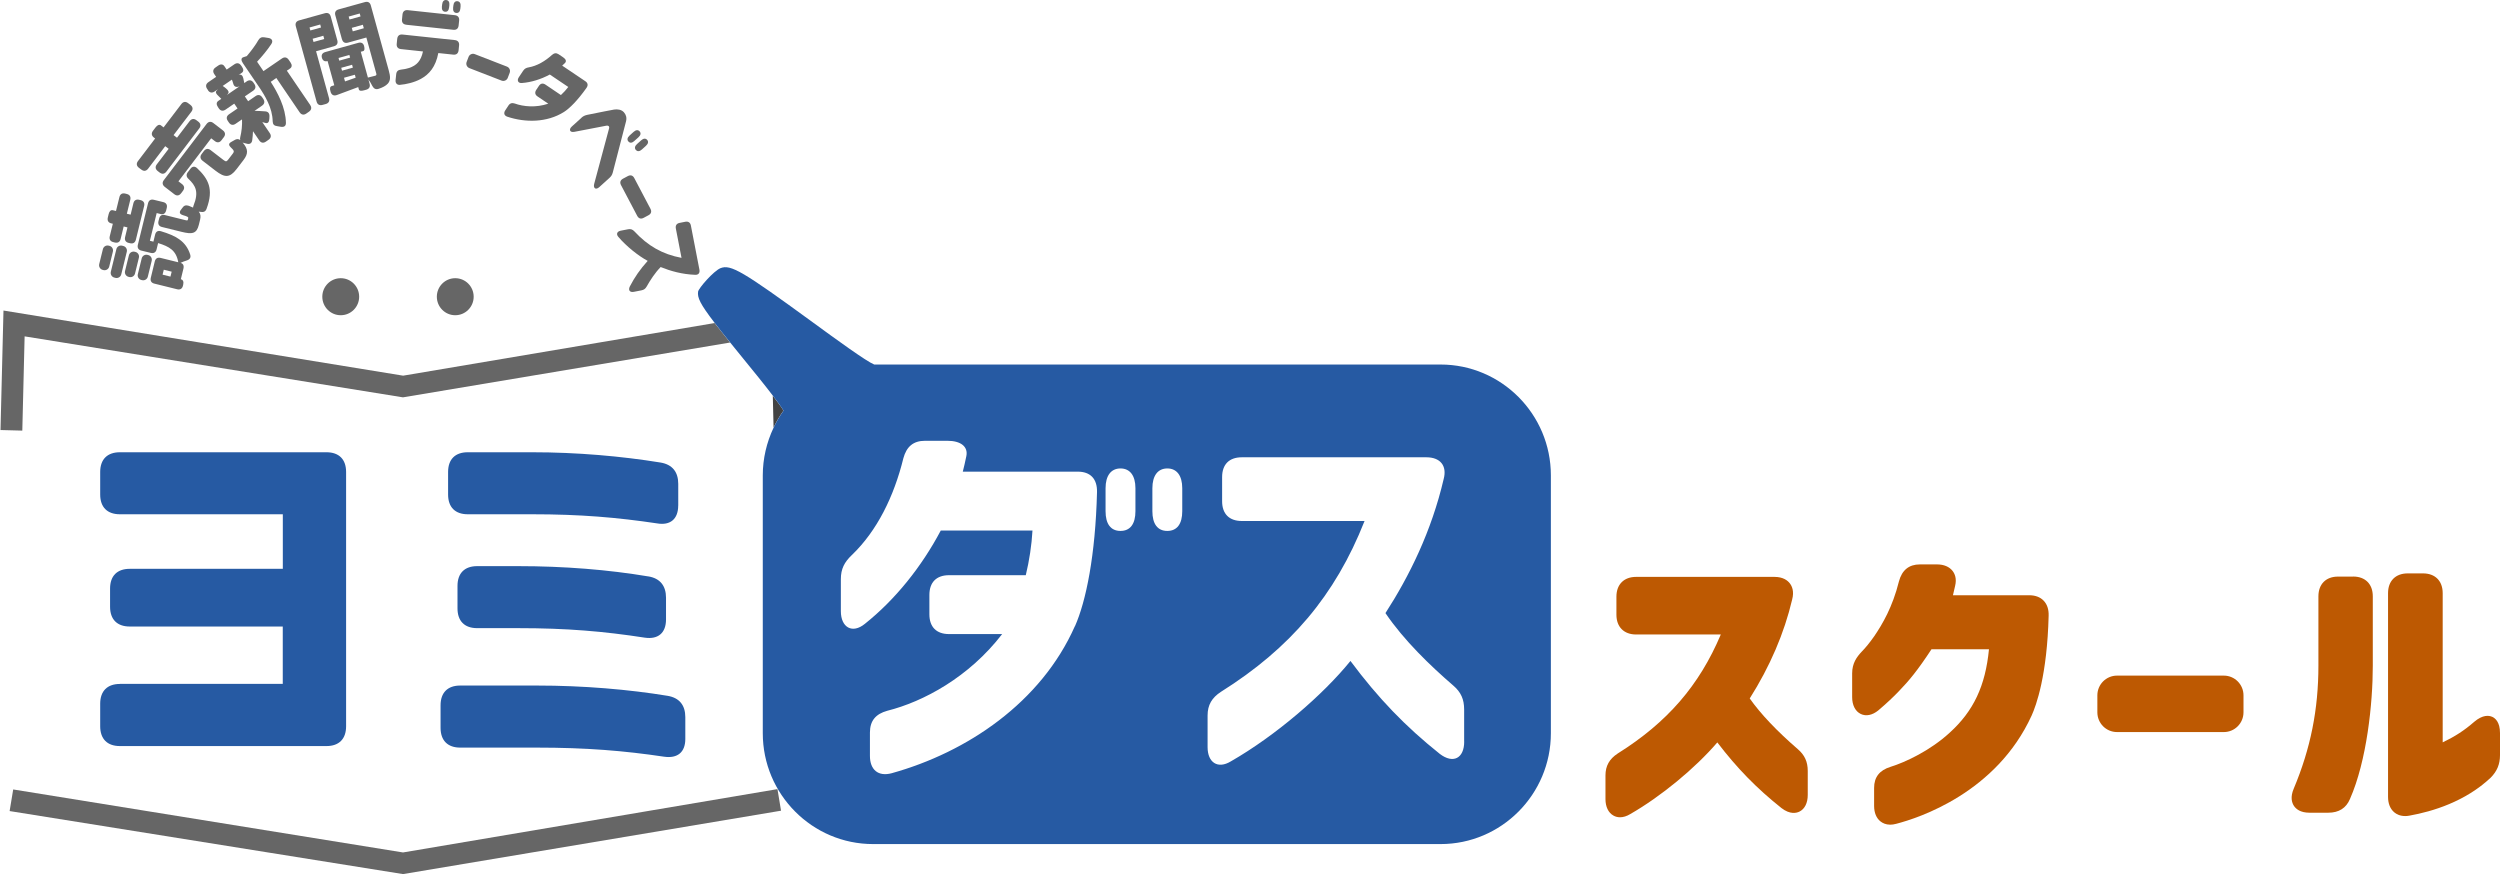 <svg width="143" height="50" viewBox="0 0 143 50" fill="none" xmlns="http://www.w3.org/2000/svg">
<path d="M100.081 39.957C101.243 38.122 102.062 36.21 102.513 34.287C102.633 33.831 102.507 33.537 102.381 33.372C102.252 33.202 101.992 32.998 101.5 32.998H93.583C92.889 32.998 92.459 33.431 92.459 34.128V35.163C92.459 35.86 92.889 36.293 93.583 36.293H98.43C97.198 39.21 95.368 41.322 92.535 43.099C92.055 43.413 91.833 43.81 91.833 44.354V45.71C91.833 46.145 91.997 46.487 92.284 46.648C92.401 46.716 92.532 46.748 92.667 46.748C92.851 46.748 93.05 46.687 93.249 46.566C95.005 45.56 96.964 43.943 98.231 42.466C99.364 43.949 100.476 45.087 101.901 46.222C102.39 46.598 102.756 46.51 102.931 46.422C103.23 46.275 103.403 45.928 103.403 45.472V44.098C103.403 43.572 103.227 43.187 102.832 42.849C101.641 41.819 100.716 40.846 100.084 39.951L100.081 39.957Z" fill="#BD5902"/>
<path d="M116.064 34.048H111.709L111.832 33.516C111.937 33.093 111.811 32.816 111.688 32.657C111.501 32.416 111.185 32.284 110.799 32.284H109.818C109.195 32.284 108.791 32.61 108.618 33.26C108.252 34.731 107.673 35.704 107.21 36.387C106.941 36.769 106.713 37.048 106.493 37.272C106.207 37.575 105.943 37.934 105.943 38.519V39.875C105.943 40.337 106.125 40.69 106.438 40.84C106.736 40.984 107.099 40.91 107.436 40.637C107.875 40.266 108.32 39.851 108.621 39.531C109.189 38.945 109.681 38.357 110.48 37.139H113.769C113.565 39.237 112.886 40.672 111.525 41.907C110.427 42.919 109.013 43.592 108.138 43.863C107.506 44.06 107.199 44.454 107.199 45.066V46.101C107.199 46.489 107.33 46.807 107.573 46.992C107.69 47.081 107.869 47.172 108.121 47.172C108.223 47.172 108.337 47.157 108.463 47.122C109.771 46.784 114.197 45.337 116.21 40.928C116.474 40.345 117.097 38.625 117.182 35.222C117.194 34.857 117.097 34.566 116.895 34.357C116.702 34.154 116.415 34.048 116.073 34.048H116.064Z" fill="#BD5902"/>
<path d="M127.204 38.645H121.093C120.472 38.645 119.969 39.151 119.969 39.774V40.745C119.969 41.369 120.472 41.874 121.093 41.874H127.204C127.825 41.874 128.328 41.369 128.328 40.745V39.774C128.328 39.151 127.825 38.645 127.204 38.645Z" fill="#BD5902"/>
<path d="M134.597 32.981H133.736C133.043 32.981 132.613 33.413 132.613 34.11V38.081C132.613 40.581 132.165 42.816 131.202 45.11C130.994 45.596 131.094 45.913 131.211 46.093C131.328 46.272 131.579 46.487 132.1 46.487H133.18C133.783 46.487 134.199 46.222 134.416 45.707C135.381 43.525 135.724 40.234 135.724 38.078V34.107C135.724 33.41 135.294 32.978 134.6 32.978L134.597 32.981Z" fill="#BD5902"/>
<path d="M142.555 41.004C142.385 40.925 142.025 40.86 141.516 41.295C140.972 41.772 140.43 42.125 139.722 42.463V33.928C139.722 33.231 139.292 32.798 138.598 32.798H137.72C137.026 32.798 136.596 33.231 136.596 33.928V45.581C136.596 45.963 136.719 46.269 136.953 46.466C137.076 46.569 137.278 46.678 137.577 46.678C137.653 46.678 137.735 46.672 137.822 46.654C139.137 46.419 141.007 45.854 142.461 44.489C142.833 44.116 143 43.713 143 43.187V41.931C143 41.301 142.725 41.081 142.561 41.004H142.555Z" fill="#BD5902"/>
<path d="M44.204 22.628L44.248 24.46C44.409 24.119 44.596 23.793 44.816 23.487C44.693 23.284 44.471 22.981 44.201 22.628H44.204Z" fill="#424242"/>
<path d="M23.052 21.487L0.199 17.763L0.029 24.598L1.276 24.631L1.408 19.24L23.049 22.728L41.76 19.593C41.403 19.151 41.114 18.784 40.877 18.478L23.049 21.49L23.052 21.487Z" fill="#666666"/>
<path d="M6.363 12.775L6.454 12.799L6.278 13.516C6.237 13.687 6.308 13.807 6.477 13.848L6.568 13.872C6.738 13.913 6.858 13.843 6.899 13.672L7.074 12.954L7.291 13.007L7.156 13.56C7.115 13.731 7.186 13.851 7.355 13.893L7.44 13.913C7.61 13.954 7.727 13.884 7.771 13.713L8.245 11.781C8.286 11.61 8.216 11.493 8.046 11.448L7.961 11.428C7.791 11.387 7.671 11.457 7.63 11.628L7.472 12.278L7.256 12.225L7.452 11.428C7.493 11.257 7.423 11.137 7.253 11.095L7.162 11.072C6.992 11.031 6.872 11.101 6.831 11.272L6.635 12.069L6.454 12.025C6.343 11.998 6.255 12.078 6.214 12.248L6.167 12.445C6.126 12.616 6.196 12.737 6.366 12.778L6.363 12.775Z" fill="#666666"/>
<path d="M10.879 14.56C10.636 13.79 10.054 13.481 9.211 13.228C9.032 13.172 8.915 13.246 8.872 13.422L8.775 13.822L8.573 13.772L8.962 12.187L9.199 12.246C9.352 12.284 9.46 12.207 9.504 12.037L9.539 11.893C9.58 11.722 9.51 11.601 9.34 11.56L8.798 11.428C8.629 11.387 8.509 11.457 8.468 11.628L7.885 14.002C7.844 14.172 7.914 14.293 8.084 14.334L8.626 14.466C8.795 14.507 8.915 14.437 8.956 14.266L9.044 13.904C9.685 14.104 10.077 14.319 10.197 15.002L9.185 14.752C9.015 14.71 8.898 14.781 8.854 14.951L8.626 15.89C8.585 16.06 8.655 16.181 8.825 16.222L10.133 16.546C10.303 16.587 10.423 16.516 10.464 16.346L10.478 16.287C10.519 16.116 10.47 16.001 10.344 15.972L10.493 15.36C10.534 15.19 10.473 15.072 10.326 15.037C10.429 14.984 10.557 14.937 10.68 14.899C10.85 14.846 10.935 14.737 10.879 14.563V14.56ZM9.75 15.822L9.299 15.71L9.369 15.428L9.82 15.54L9.75 15.822Z" fill="#666666"/>
<path d="M7.374 14.599L7.152 15.504C7.116 15.651 7.205 15.799 7.351 15.835L7.394 15.846C7.54 15.882 7.687 15.793 7.723 15.646L7.945 14.741C7.981 14.594 7.892 14.446 7.746 14.41L7.704 14.399C7.558 14.363 7.41 14.453 7.374 14.599Z" fill="#666666"/>
<path d="M5.886 14.25L5.675 15.107C5.64 15.254 5.729 15.402 5.875 15.438L5.917 15.449C6.063 15.485 6.211 15.395 6.247 15.248L6.457 14.392C6.493 14.245 6.404 14.097 6.258 14.061L6.215 14.05C6.069 14.014 5.922 14.104 5.886 14.25Z" fill="#666666"/>
<path d="M6.339 15.547L6.656 14.253C6.691 14.107 6.84 14.017 6.985 14.053L7.053 14.07C7.198 14.105 7.288 14.255 7.253 14.4L6.936 15.694C6.9 15.84 6.752 15.93 6.607 15.895L6.539 15.878C6.394 15.842 6.304 15.693 6.339 15.547Z" fill="#666666"/>
<path d="M8.106 14.778L7.884 15.684C7.848 15.83 7.937 15.979 8.083 16.015L8.126 16.025C8.272 16.061 8.419 15.972 8.455 15.825L8.677 14.92C8.713 14.773 8.624 14.625 8.478 14.589L8.436 14.578C8.29 14.542 8.142 14.632 8.106 14.778Z" fill="#666666"/>
<path d="M11.816 11.94C12.237 10.807 11.915 10.228 11.274 9.619C11.143 9.496 10.999 9.51 10.891 9.655L10.745 9.846C10.642 9.981 10.651 10.113 10.78 10.231C11.19 10.622 11.389 10.966 11.067 11.769C11.052 11.807 11.046 11.843 11.043 11.875C10.97 11.84 10.894 11.807 10.8 11.772C10.633 11.713 10.516 11.758 10.429 11.893C10.402 11.925 10.385 11.954 10.361 11.984C10.232 12.14 10.268 12.249 10.481 12.313C10.739 12.387 10.78 12.422 10.768 12.475L10.745 12.566C10.73 12.619 10.715 12.622 10.546 12.578L9.433 12.302C9.264 12.26 9.144 12.331 9.103 12.502L9.065 12.652C9.024 12.822 9.094 12.943 9.264 12.984L10.382 13.26C11.005 13.416 11.251 13.363 11.374 12.857L11.447 12.56C11.491 12.378 11.476 12.234 11.368 12.107C11.403 12.11 11.438 12.116 11.473 12.119C11.64 12.152 11.76 12.104 11.816 11.94Z" fill="#666666"/>
<path d="M8.087 9.702C8.225 9.808 8.362 9.79 8.47 9.652L9.451 8.361L9.647 8.511L8.971 9.399C8.866 9.537 8.883 9.675 9.021 9.784L9.132 9.869C9.269 9.975 9.407 9.958 9.515 9.819L11.397 7.346C11.503 7.208 11.485 7.069 11.348 6.961L11.233 6.875C11.096 6.769 10.958 6.787 10.85 6.925L10.124 7.878L9.928 7.728L10.947 6.39C11.052 6.252 11.034 6.114 10.897 6.005L10.759 5.899C10.622 5.793 10.481 5.811 10.376 5.949L9.357 7.287L9.211 7.175C9.12 7.105 9.009 7.143 8.901 7.284L8.751 7.481C8.646 7.622 8.664 7.758 8.801 7.867L8.874 7.922L7.894 9.211C7.788 9.349 7.806 9.49 7.944 9.596L8.084 9.702H8.087Z" fill="#666666"/>
<path d="M12.293 8.075C12.428 8.178 12.565 8.161 12.671 8.019L12.802 7.846C12.908 7.708 12.89 7.569 12.753 7.461L12.202 7.037C12.065 6.931 11.927 6.949 11.819 7.087L9.372 10.302C9.267 10.44 9.284 10.578 9.422 10.687L9.972 11.111C10.11 11.216 10.247 11.199 10.355 11.06L10.464 10.916C10.569 10.778 10.552 10.64 10.414 10.531L10.206 10.372L12.079 7.911L12.29 8.072L12.293 8.075Z" fill="#666666"/>
<path d="M14.787 4.928C15.158 5.475 15.586 6.172 15.597 6.94C15.603 7.113 15.679 7.196 15.852 7.216C15.911 7.222 15.975 7.231 16.03 7.246C16.227 7.29 16.361 7.225 16.355 7.025C16.341 6.157 15.878 5.29 15.486 4.681L15.805 4.46L17.14 6.425C17.239 6.569 17.374 6.596 17.52 6.496L17.672 6.39C17.816 6.29 17.842 6.154 17.743 6.007L16.408 4.043L16.59 3.919C16.707 3.84 16.715 3.713 16.616 3.569L16.511 3.416C16.411 3.272 16.276 3.246 16.13 3.343L15.07 4.069L14.705 3.531C14.992 3.222 15.284 2.875 15.518 2.522C15.633 2.351 15.562 2.207 15.36 2.172L15.117 2.134C14.962 2.107 14.854 2.163 14.775 2.301C14.611 2.587 14.374 2.907 14.116 3.21L13.914 3.275C13.789 3.316 13.78 3.446 13.891 3.61L14.784 4.925L14.787 4.928Z" fill="#666666"/>
<path d="M11.895 5.163C11.995 5.308 12.129 5.334 12.275 5.234L12.466 5.105L12.372 5.208C12.313 5.275 12.363 5.372 12.498 5.493C12.553 5.549 12.612 5.602 12.659 5.655L12.486 5.772C12.375 5.849 12.366 5.975 12.463 6.119L12.518 6.202C12.618 6.346 12.752 6.372 12.899 6.272L13.399 5.928L13.587 6.205L13.101 6.537C12.957 6.637 12.931 6.772 13.031 6.916L13.095 7.011C13.194 7.155 13.329 7.181 13.476 7.081L13.844 6.828C13.859 7.163 13.821 7.534 13.742 7.846C13.724 7.91 13.727 7.963 13.742 8.01C13.636 7.934 13.525 7.94 13.408 8.016C13.355 8.052 13.297 8.084 13.238 8.113C13.075 8.202 13.06 8.293 13.206 8.434C13.393 8.605 13.402 8.672 13.329 8.769L13.066 9.113C12.96 9.252 12.925 9.26 12.779 9.149L12.047 8.587C11.91 8.481 11.772 8.499 11.664 8.637L11.535 8.808C11.43 8.946 11.447 9.084 11.585 9.193L12.325 9.763C12.864 10.175 13.142 10.19 13.557 9.64L13.932 9.149C14.201 8.793 14.21 8.534 13.876 8.149C13.894 8.158 13.909 8.166 13.932 8.172C13.985 8.181 14.037 8.202 14.093 8.213C14.272 8.272 14.4 8.208 14.427 8.025C14.45 7.858 14.465 7.681 14.471 7.505L14.828 8.031C14.927 8.175 15.062 8.202 15.208 8.102L15.36 7.996C15.504 7.896 15.53 7.76 15.431 7.613L15.003 6.984C15.071 7.005 15.135 7.019 15.196 7.037C15.319 7.072 15.401 6.978 15.407 6.787L15.413 6.658C15.419 6.481 15.337 6.378 15.158 6.369C14.956 6.355 14.708 6.34 14.564 6.34H14.561L14.989 6.043C15.132 5.943 15.158 5.808 15.062 5.661L14.997 5.566C14.898 5.422 14.763 5.396 14.62 5.496L14.193 5.79L14.005 5.513L14.479 5.19C14.623 5.09 14.649 4.955 14.553 4.808L14.497 4.725C14.397 4.581 14.263 4.555 14.116 4.652L13.973 4.752C13.958 4.669 13.941 4.581 13.917 4.478C13.879 4.305 13.78 4.234 13.651 4.29L13.827 4.169C13.938 4.093 13.944 3.969 13.844 3.825L13.792 3.749C13.692 3.605 13.557 3.578 13.411 3.675L12.966 3.981L12.835 3.787C12.752 3.666 12.624 3.652 12.48 3.752L12.328 3.858C12.185 3.955 12.158 4.093 12.255 4.237L12.363 4.396L11.918 4.702C11.775 4.802 11.749 4.937 11.848 5.084L11.901 5.161L11.895 5.163ZM13.265 4.555C13.297 4.631 13.32 4.716 13.347 4.802C13.396 4.961 13.516 5.011 13.686 4.943L13.713 4.931L12.978 5.434L13.054 5.343C13.101 5.284 13.077 5.181 12.94 5.069C12.876 5.013 12.808 4.961 12.738 4.916L13.265 4.555Z" fill="#666666"/>
<path d="M19.563 2.248C19.61 2.419 19.73 2.487 19.9 2.44L20.956 2.146L21.524 4.207C21.545 4.281 21.524 4.316 21.457 4.334C21.393 4.351 21.211 4.401 21.044 4.437L20.637 2.96L20.769 2.925C20.854 2.901 20.869 2.796 20.825 2.631C20.781 2.466 20.661 2.404 20.491 2.451L18.606 2.978C18.436 3.025 18.369 3.143 18.413 3.304C18.46 3.469 18.574 3.54 18.738 3.493L19.121 4.878L18.969 4.925C18.875 4.957 18.849 5.066 18.908 5.24L18.913 5.266C18.972 5.434 19.089 5.495 19.256 5.44L20.491 4.981L20.526 5.113C20.55 5.198 20.655 5.213 20.825 5.166L20.951 5.131C21.117 5.084 21.188 4.963 21.141 4.793L21.073 4.546C21.155 4.654 21.237 4.79 21.302 4.925C21.384 5.072 21.495 5.134 21.656 5.081C21.89 5.004 22.06 4.916 22.186 4.781C22.347 4.598 22.335 4.375 22.235 4.022L21.211 0.31C21.164 0.14 21.044 0.072 20.875 0.119L19.37 0.537C19.2 0.584 19.133 0.704 19.18 0.875L19.56 2.248H19.563ZM19.364 3.316L19.985 3.143L20.026 3.296L19.405 3.469L19.364 3.316ZM19.519 3.878L20.14 3.704L20.184 3.869L19.563 4.043L19.519 3.878ZM19.736 4.66L19.677 4.448L20.298 4.275L20.345 4.443L19.736 4.657V4.66ZM20.81 1.616L20.178 1.793L20.122 1.593L20.755 1.416L20.81 1.616ZM20.576 0.769L20.623 0.94L19.991 1.116L19.944 0.948L20.576 0.772V0.769Z" fill="#666666"/>
<path d="M18.109 5.81C18.155 5.978 18.276 6.048 18.445 6.001L18.63 5.951C18.799 5.904 18.867 5.784 18.82 5.613L18.079 2.931L19.104 2.645C19.273 2.598 19.341 2.478 19.294 2.307L18.919 0.948C18.873 0.778 18.753 0.71 18.583 0.757L17.111 1.166C16.944 1.213 16.873 1.334 16.92 1.504L18.109 5.81ZM18.545 2.231L17.933 2.401L17.883 2.216L18.495 2.045L18.545 2.231ZM18.317 1.401L18.363 1.572L17.752 1.743L17.705 1.572L18.317 1.401Z" fill="#666666"/>
<path d="M25.455 0.672C25.59 0.687 25.672 0.596 25.689 0.422L25.704 0.296C25.721 0.122 25.657 0.013 25.525 0.002C25.396 -0.013 25.309 0.078 25.291 0.252L25.276 0.378C25.259 0.552 25.323 0.657 25.455 0.672Z" fill="#666666"/>
<path d="M22.888 4.852C23.225 4.822 23.687 4.722 24.059 4.52C24.559 4.252 24.922 3.817 25.072 3.034L25.929 3.125C26.102 3.143 26.21 3.058 26.231 2.881L26.26 2.593C26.277 2.42 26.19 2.311 26.017 2.293L23.023 1.975C22.85 1.958 22.742 2.043 22.721 2.22L22.692 2.508C22.675 2.681 22.759 2.79 22.935 2.808L24.194 2.943C24.082 3.478 23.834 3.749 23.392 3.89C23.239 3.94 23.076 3.967 22.944 3.981C22.777 3.996 22.68 4.075 22.663 4.243L22.628 4.57C22.607 4.755 22.707 4.87 22.888 4.855V4.852Z" fill="#666666"/>
<path d="M26.099 0.74C26.234 0.754 26.316 0.663 26.333 0.49L26.345 0.363C26.362 0.19 26.298 0.084 26.166 0.069C26.035 0.054 25.95 0.145 25.932 0.319L25.918 0.445C25.9 0.619 25.964 0.725 26.093 0.74H26.099Z" fill="#666666"/>
<path d="M23.236 1.416L25.932 1.704C26.105 1.722 26.213 1.637 26.233 1.46L26.263 1.172C26.28 0.998 26.195 0.89 26.02 0.869L23.324 0.581C23.152 0.563 23.043 0.651 23.023 0.825L22.994 1.113C22.976 1.287 23.064 1.396 23.236 1.413V1.416Z" fill="#666666"/>
<path d="M26.692 3.543L26.803 3.252C26.857 3.112 27.016 3.041 27.155 3.095L28.998 3.81C29.14 3.865 29.208 4.024 29.154 4.164L29.043 4.455C28.989 4.595 28.83 4.665 28.691 4.611L26.848 3.896C26.706 3.841 26.638 3.683 26.692 3.543Z" fill="#666666"/>
<path d="M29.081 6.04L28.903 6.307C28.797 6.466 28.835 6.613 29.017 6.675C30.047 7.019 31.282 7.019 32.26 6.404C32.579 6.201 33.038 5.748 33.545 5.031C33.653 4.878 33.627 4.742 33.48 4.645L32.157 3.754C32.204 3.713 32.26 3.66 32.316 3.604C32.412 3.51 32.371 3.384 32.216 3.281L31.958 3.107C31.821 3.016 31.701 3.031 31.575 3.14C31.171 3.507 30.712 3.772 30.237 3.854C30.097 3.878 30.003 3.928 29.924 4.048L29.678 4.416C29.555 4.601 29.634 4.769 29.857 4.748C30.39 4.707 30.946 4.534 31.449 4.263L32.506 4.975C32.383 5.137 32.239 5.295 32.084 5.437L31.2 4.84C31.054 4.742 30.919 4.769 30.823 4.916L30.674 5.14C30.577 5.287 30.603 5.422 30.75 5.519L31.361 5.931C30.65 6.172 29.936 6.098 29.447 5.922C29.292 5.869 29.172 5.901 29.081 6.037V6.04Z" fill="#666666"/>
<path d="M36.375 8.578C36.466 8.681 36.586 8.666 36.718 8.549L36.952 8.337C37.08 8.219 37.104 8.096 37.016 7.999C36.928 7.902 36.805 7.91 36.674 8.028L36.437 8.24C36.308 8.357 36.284 8.481 36.372 8.578H36.375Z" fill="#666666"/>
<path d="M36.284 8.063L36.521 7.851C36.65 7.734 36.674 7.61 36.586 7.513C36.498 7.416 36.375 7.425 36.243 7.543L36.009 7.754C35.88 7.872 35.857 7.996 35.945 8.093C36.036 8.196 36.156 8.181 36.287 8.063H36.284Z" fill="#666666"/>
<path d="M33.258 6.74L32.711 7.234C32.512 7.413 32.599 7.593 32.86 7.54L34.695 7.187C34.789 7.169 34.871 7.219 34.839 7.346C34.511 8.555 34.323 9.263 33.99 10.507C33.917 10.772 34.083 10.881 34.279 10.702L34.865 10.172C34.961 10.084 35.017 9.999 35.052 9.863C35.386 8.587 35.728 7.255 35.81 6.937C35.863 6.725 35.804 6.552 35.687 6.422C35.547 6.266 35.333 6.24 35.131 6.266C34.988 6.287 34.373 6.413 33.577 6.572C33.442 6.605 33.358 6.646 33.258 6.734V6.74Z" fill="#666666"/>
<path d="M35.913 10.072L35.638 10.219C35.482 10.302 35.441 10.434 35.523 10.59L36.448 12.346C36.53 12.502 36.662 12.543 36.817 12.46L37.092 12.313C37.247 12.231 37.288 12.099 37.206 11.943L36.281 10.187C36.199 10.031 36.068 9.99 35.913 10.072Z" fill="#666666"/>
<path d="M38.98 14.749C37.888 14.543 37.06 14.066 36.287 13.234C36.185 13.125 36.077 13.084 35.93 13.113L35.503 13.196C35.295 13.237 35.231 13.393 35.371 13.552C35.837 14.099 36.522 14.64 37.048 14.922C36.612 15.405 36.305 15.849 36.024 16.39C35.922 16.602 36.03 16.737 36.255 16.693L36.688 16.608C36.829 16.581 36.917 16.519 36.987 16.393C37.189 16.034 37.467 15.602 37.789 15.275C38.357 15.505 39.018 15.69 39.758 15.719C39.952 15.731 40.042 15.613 40.007 15.425L39.519 12.902C39.486 12.728 39.369 12.652 39.2 12.684L38.875 12.749C38.702 12.781 38.626 12.899 38.658 13.069L38.983 14.749H38.98Z" fill="#666666"/>
<path d="M19.49 15.913C18.908 15.913 18.436 16.387 18.436 16.972C18.436 17.557 18.908 18.031 19.49 18.031C20.073 18.031 20.544 17.557 20.544 16.972C20.544 16.387 20.073 15.913 19.49 15.913Z" fill="#666666"/>
<path d="M26.04 18.031C26.622 18.031 27.094 17.557 27.094 16.972C27.094 16.387 26.622 15.913 26.04 15.913C25.459 15.913 24.987 16.387 24.987 16.972C24.987 17.557 25.459 18.031 26.04 18.031Z" fill="#666666"/>
<path d="M6.858 39.122C6.138 39.122 5.731 39.528 5.731 40.254V41.542C5.731 42.266 6.135 42.675 6.858 42.675H18.673C19.393 42.675 19.797 42.269 19.797 41.542V26.998C19.797 26.275 19.393 25.869 18.673 25.869H6.858C6.138 25.869 5.731 26.275 5.731 26.998V28.287C5.731 29.01 6.135 29.416 6.858 29.416H16.177V32.537H7.42C6.7 32.537 6.296 32.943 6.296 33.666V34.707C6.296 35.431 6.7 35.837 7.42 35.837H16.174V39.116H6.858V39.122Z" fill="#265AA3"/>
<path d="M25.2 40.342V41.63C25.2 42.354 25.604 42.763 26.324 42.763H30.691C33.551 42.763 35.711 42.945 37.985 43.283C38.749 43.395 39.2 43.033 39.2 42.266V41.022C39.2 40.342 38.863 39.913 38.187 39.801C35.98 39.439 33.393 39.213 30.691 39.213H26.324C25.604 39.213 25.2 39.619 25.2 40.345V40.342Z" fill="#265AA3"/>
<path d="M37.083 32.971C34.789 32.586 32.266 32.383 29.634 32.383H27.293C26.573 32.383 26.169 32.789 26.169 33.513V34.801C26.169 35.525 26.573 35.93 27.293 35.93H29.634C32.427 35.93 34.54 36.113 36.881 36.474C37.645 36.586 38.096 36.204 38.096 35.433V34.189C38.096 33.51 37.759 33.08 37.083 32.969V32.971Z" fill="#265AA3"/>
<path d="M38.796 28.922V27.678C38.796 26.998 38.459 26.569 37.783 26.457C35.556 26.096 33.033 25.869 30.422 25.869H26.755C26.035 25.869 25.631 26.275 25.631 26.998V28.287C25.631 29.01 26.035 29.416 26.755 29.416H30.422C33.214 29.416 35.307 29.599 37.578 29.937C38.342 30.072 38.793 29.687 38.793 28.919L38.796 28.922Z" fill="#265AA3"/>
<path d="M82.4 20.851H50.005C49.555 20.672 47.775 19.375 46.467 18.419C42.48 15.51 41.796 15.107 41.213 15.339C40.818 15.498 39.958 16.489 39.931 16.681C39.884 17.022 40.031 17.366 40.88 18.472C41.117 18.781 41.406 19.145 41.763 19.587C41.995 19.875 42.252 20.192 42.542 20.548C43.051 21.172 43.71 21.978 44.204 22.628C44.474 22.978 44.696 23.284 44.819 23.486C44.6 23.792 44.412 24.122 44.251 24.46C43.847 25.31 43.631 26.242 43.631 27.192V41.939C43.631 45.436 46.461 48.281 49.941 48.281H82.4C85.88 48.281 88.71 45.436 88.71 41.939V27.192C88.71 23.695 85.88 20.851 82.4 20.851ZM61.484 35.816C59.55 40.181 55.318 43.031 50.998 44.23C50.231 44.433 49.76 44.028 49.76 43.236V41.901C49.76 41.222 50.096 40.839 50.749 40.657C52.821 40.136 55.429 38.733 57.323 36.269H54.285C53.565 36.269 53.161 35.863 53.161 35.139V34.031C53.161 33.307 53.565 32.901 54.285 32.901H58.675C58.877 32.066 59.011 31.181 59.058 30.345H53.813C52.71 32.428 51.203 34.304 49.47 35.684C48.75 36.272 48.097 35.886 48.097 34.96V33.128C48.097 32.539 48.299 32.154 48.726 31.748C50.166 30.369 51.135 28.401 51.674 26.207C51.855 25.551 52.236 25.213 52.912 25.213H54.194C54.961 25.213 55.388 25.551 55.274 26.095C55.206 26.413 55.139 26.728 55.072 26.978H61.645C62.365 26.978 62.769 27.384 62.749 28.154C62.658 31.772 62.12 34.395 61.487 35.822L61.484 35.816ZM64.947 29.239C64.947 29.963 64.654 30.369 64.092 30.369C63.53 30.369 63.238 29.963 63.238 29.239V27.928C63.238 27.204 63.554 26.795 64.092 26.795C64.631 26.795 64.947 27.201 64.947 27.928V29.239ZM67.625 29.239C67.625 29.963 67.332 30.369 66.77 30.369C66.209 30.369 65.916 29.963 65.916 29.239V27.928C65.916 27.204 66.232 26.795 66.77 26.795C67.309 26.795 67.625 27.201 67.625 27.928V29.239ZM83.752 42.422C83.752 43.372 83.123 43.71 82.356 43.122C80.398 41.56 78.844 39.954 77.246 37.807C75.691 39.73 72.969 42.081 70.403 43.551C69.659 44.004 69.074 43.619 69.074 42.736V40.928C69.074 40.316 69.323 39.91 69.838 39.572C73.798 37.084 76.365 34.075 78.053 29.801H71.032C70.312 29.801 69.905 29.395 69.905 28.669V27.289C69.905 26.566 70.309 26.157 71.032 26.157H81.589C82.376 26.157 82.783 26.634 82.578 27.401C81.882 30.387 80.62 32.942 79.248 35.069C80.304 36.631 81.835 38.098 83.12 39.207C83.57 39.592 83.749 39.998 83.749 40.586V42.419L83.752 42.422Z" fill="#265AA3"/>
<path d="M23.052 48.76L0.755 45.157L0.55 46.393L23.052 49.998L44.675 46.372L44.471 45.137L23.052 48.76Z" fill="#666666"/>
</svg>
